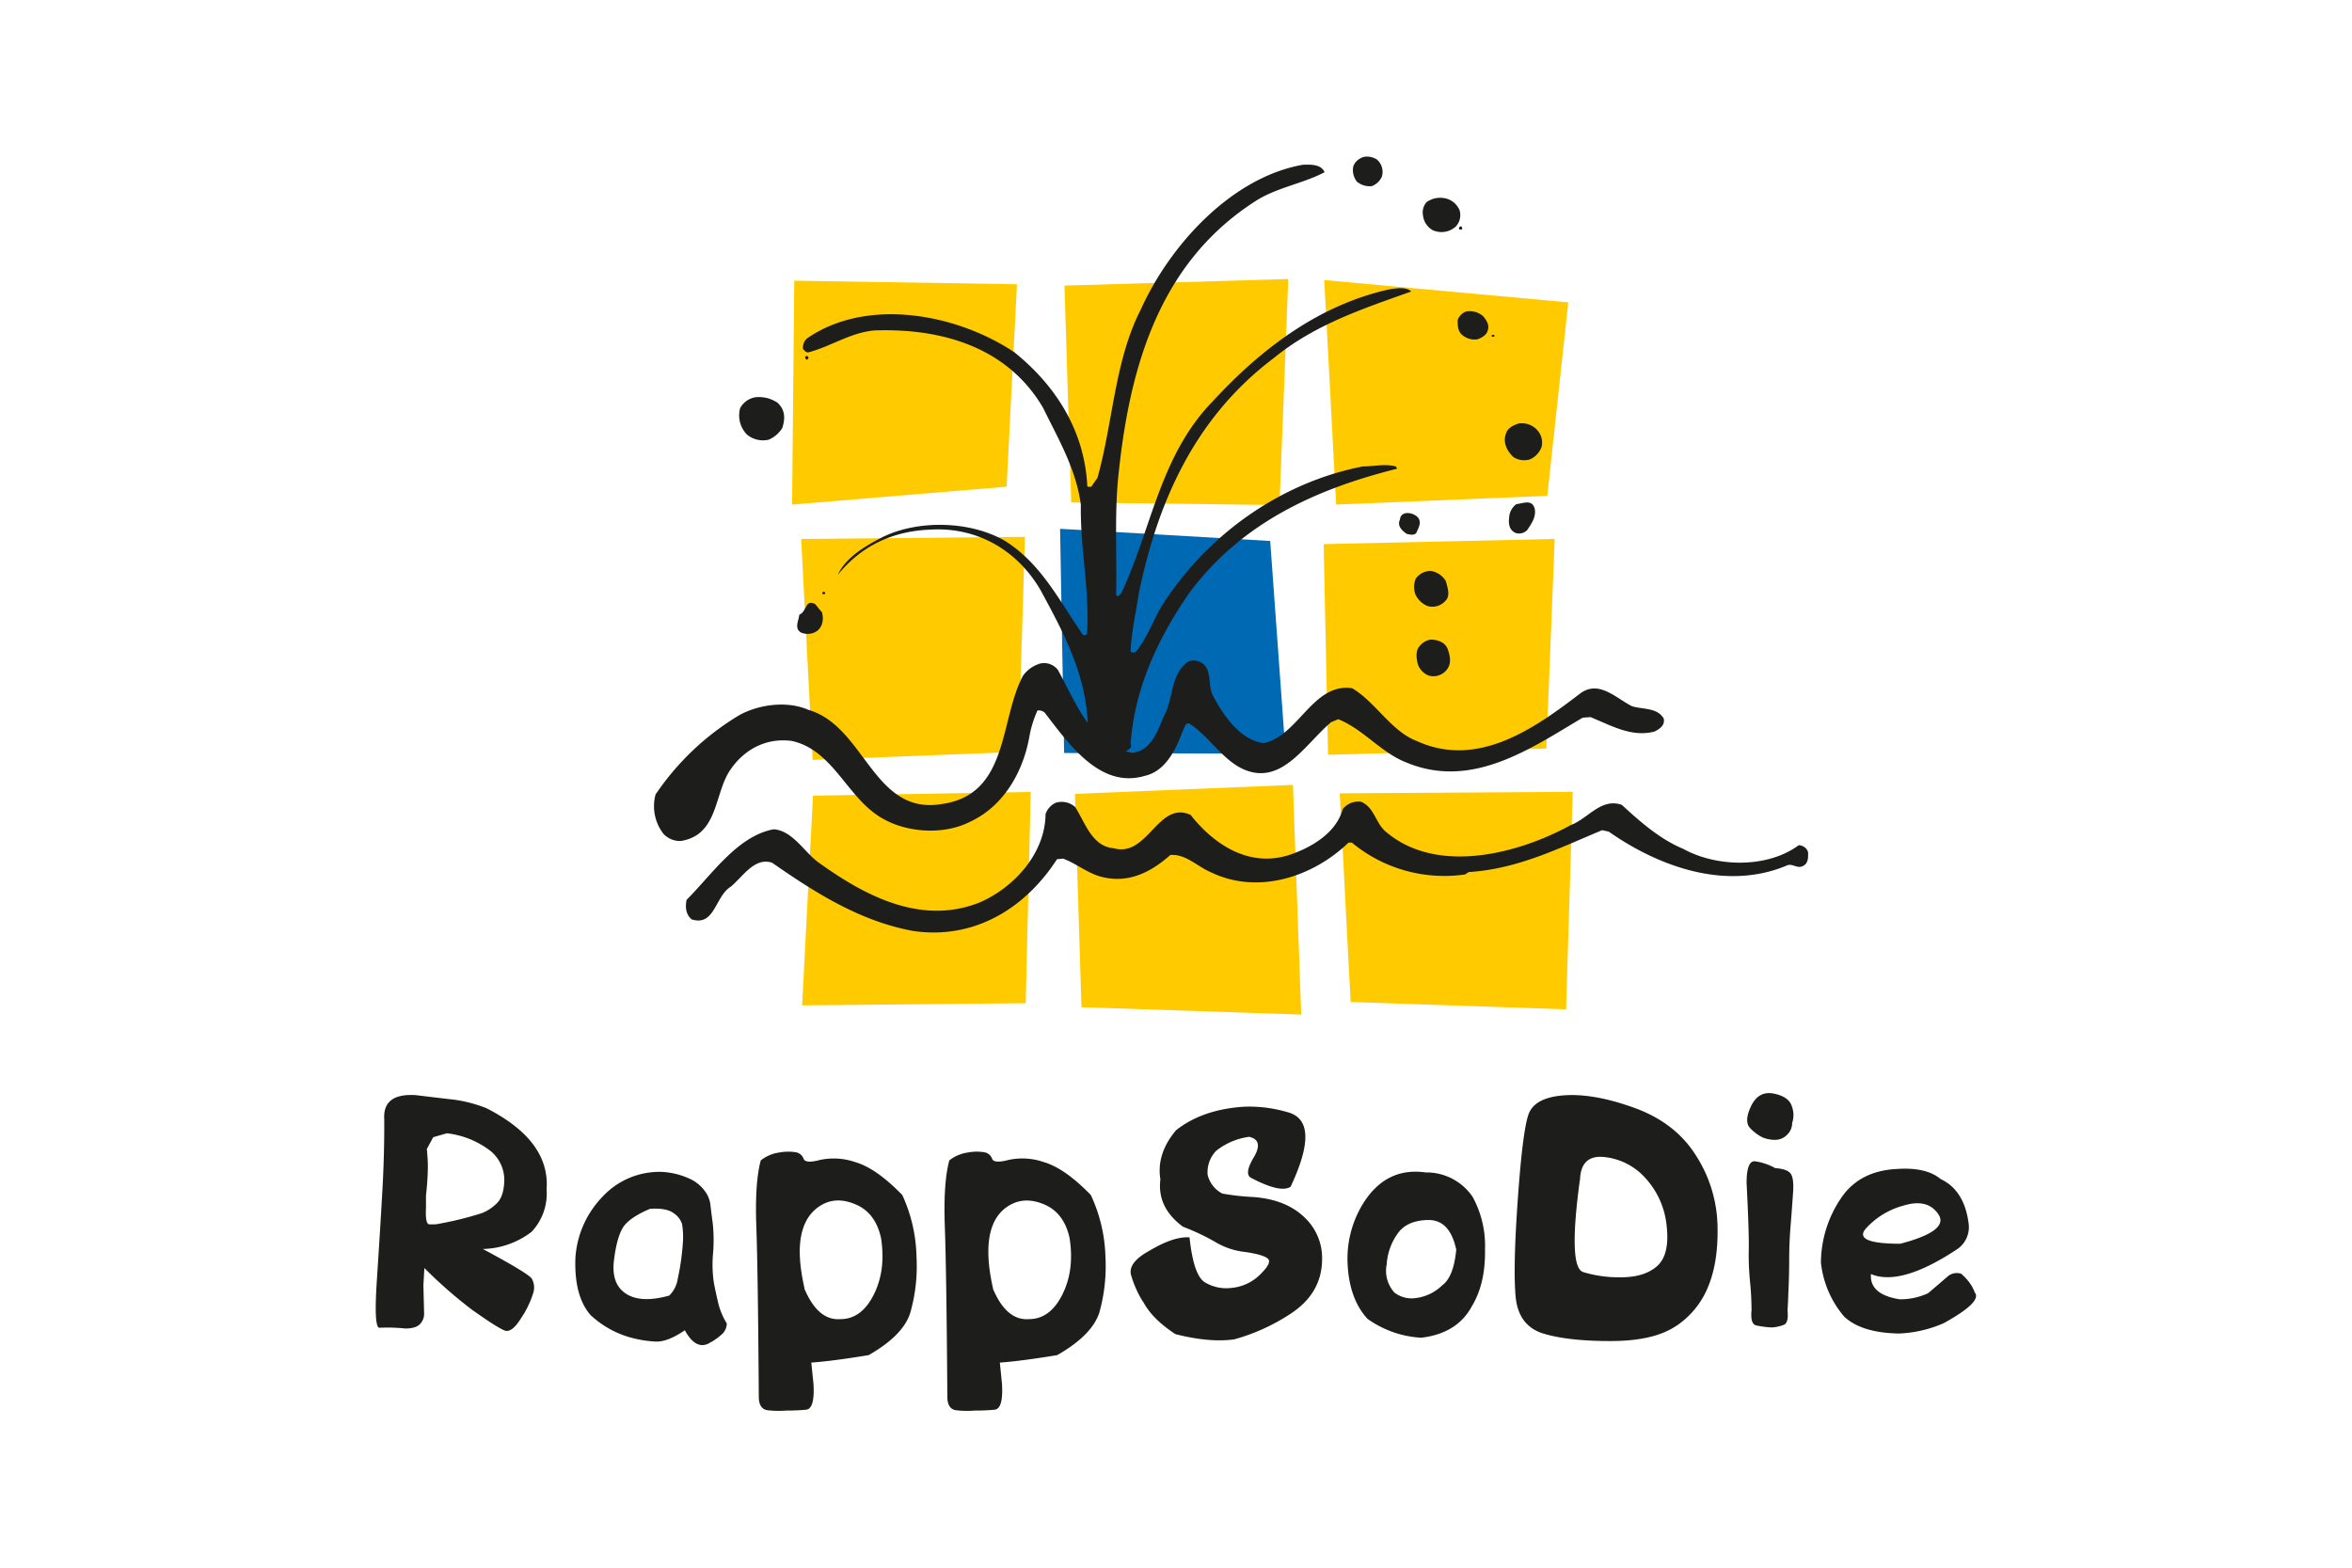 <svg id="Ebene_1" data-name="Ebene 1" xmlns="http://www.w3.org/2000/svg" viewBox="0 0 600 400"><title>rappsodie</title><path d="M484.75,317.35q12.51-3.28,9.77-7.47t-9-2.25a19.86,19.86,0,0,0-9.54,5.84Q472.67,317.33,484.75,317.35Zm-.25,22.9q-9.63-.15-14.06-4.33a25.35,25.35,0,0,1-5.92-13.79,29.63,29.63,0,0,1,5.29-16.65q4.69-6.74,14.05-7.21c5-.35,8.73.51,11.17,2.55q6,2.82,7.14,11.14a6.81,6.81,0,0,1-2.66,6.62q-14.56,9.72-22.23,6.5-.4,5.22,7.33,6.44a16.9,16.9,0,0,0,7.25-1.55c2.14-1.82,3.75-3.21,4.84-4.14a3.55,3.55,0,0,1,3.62-.82,13.74,13.74,0,0,1,2.15,2.33,9.4,9.4,0,0,1,1.29,2.44q2,2.34-7.87,7.81A31.49,31.49,0,0,1,484.5,340.25ZM456,334.33c.22,2.12-.09,3.36-.93,3.7a10.19,10.19,0,0,1-3.07.67,23.76,23.76,0,0,1-4-.52c-1-.22-1.41-1.51-1.18-3.85a74.69,74.69,0,0,0-.41-7.58,68.94,68.94,0,0,1-.3-7.81q.12-3.81-.55-17.16c0-3.77.73-5.6,2.14-5.47a14.2,14.2,0,0,1,5.14,1.74c1.88.12,3.15.53,3.81,1.22s.95,2.27.78,4.8-.38,5.37-.63,8.48-.37,5.93-.37,8.47-.05,5-.15,7.28S456.14,332.61,456,334.33Zm-3.15-43.5a8.19,8.19,0,0,1-3.25-.63,11.25,11.25,0,0,1-3.11-2.33q-1.66-1.69.22-5.66c1.28-2.63,3.21-3.69,5.77-3.18s4.13,1.61,4.63,3.26a6.33,6.33,0,0,1,.07,4.25,4.06,4.06,0,0,1-1.3,3A4.14,4.14,0,0,1,452.89,290.83Zm-49.83,10.28q-3,22.13.81,23.45a31.1,31.1,0,0,0,9.73,1.34q6,0,9.21-2.89t2.4-10.17a21,21,0,0,0-5.29-12.1,16.32,16.32,0,0,0-10.54-5.51Q403.25,294.54,403.06,301.11Zm24.6,37.18q-5.62,3.84-16.5,3.88t-17.31-1.88c-4.31-1.29-6.71-4.44-7.17-9.47s-.26-13.32.55-24.79,1.71-18.69,2.7-21.6,4-4.58,9.09-4.95,11.09.7,18,3.21,12.13,6.54,15.61,12.06a34.42,34.42,0,0,1,5.54,17.61q.3,9.31-2.29,15.72A21.9,21.9,0,0,1,427.66,338.29Zm-73.92-15.46a8.31,8.31,0,0,0,2,6.95,7.16,7.16,0,0,0,5.36,1.44,11.75,11.75,0,0,0,6.88-3.29q2.89-2.12,3.55-9.06-1.62-7.69-7.21-7.58T356.37,315A15,15,0,0,0,353.74,322.83Zm8.88,18.49a26,26,0,0,1-13.72-4.81q-4.84-5.25-5.11-14.76A26.76,26.76,0,0,1,348,306.66q5.81-8.91,15.68-7.51a14.21,14.21,0,0,1,12,6.25,26,26,0,0,1,3.15,13.43q.15,8.73-3.4,14.54Q371.72,340.21,362.62,341.32Zm-71-9.17a26.75,26.75,0,0,1-3.07-6.92q-.74-3.11,4.7-6.1,6.21-3.7,10.24-3.41,1,9.51,3.81,11.4a10.58,10.58,0,0,0,7,1.48,11.84,11.84,0,0,0,7.25-3.45q3.06-3,1.92-4c-.76-.69-2.69-1.25-5.77-1.7a18.64,18.64,0,0,1-7.32-2.37,56.66,56.66,0,0,0-8.55-4.07q-6.66-4.91-5.77-12.05-1.07-6.58,4-12.58,6.76-5.33,17.38-6a34.49,34.49,0,0,1,11.1,1.41q8.61,2.29.74,19-2.52,1.69-9.88-2.15-2.17-.88.45-5.29c1.77-2.95,1.39-4.72-1.15-5.29a17.26,17.26,0,0,0-8.4,3.56,7.83,7.83,0,0,0-2.18,6.21,7.43,7.43,0,0,0,3.7,4.7,59.14,59.14,0,0,0,7.88.89q8.48.61,13.24,5.32a14.16,14.16,0,0,1,4.37,10.47q0,8.8-8.14,14.06a50.36,50.36,0,0,1-14.28,6.47q-6.24.88-15-1.33Q293.88,336.48,291.63,332.15Zm-38.3-3.37q3.48,8.25,9.21,7.8,5.37,0,8.51-6.25t1.85-14.46q-1.41-6.36-6.36-8.51t-8.92.15q-4,2.3-5.06,7.66T253.33,328.78Zm16.32,17q-9.18,1.51-14.54,1.89l.55,5.44q.37,6.36-1.88,6.58c-1.51.15-3.18.22-5,.22a25.1,25.1,0,0,1-4.74-.07c-1.57-.17-2.35-1.38-2.32-3.63q-.23-32-.64-43.24t1.15-16.9a9.88,9.88,0,0,1,4.7-2,12,12,0,0,1,4.21-.07,2.55,2.55,0,0,1,2,1.66q.48,1.29,4.18.3a16.74,16.74,0,0,1,9,.55q5.37,1.56,12,8.4A39.6,39.6,0,0,1,282,320.68a43.78,43.78,0,0,1-1.55,14.2Q278.59,340.69,269.65,345.79Zm-64.41-17c2.32,5.5,5.38,8.1,9.21,7.8q5.36,0,8.5-6.25t1.85-14.46q-1.41-6.36-6.36-8.51c-3.3-1.45-6.28-1.41-8.91.15s-4.33,4.08-5.07,7.65S204,323.25,205.24,328.78Zm16.31,17q-9.18,1.51-14.54,1.89l.56,5.44q.38,6.36-1.89,6.58c-1.5.15-3.18.22-5,.22a25.84,25.84,0,0,1-4.73-.07c-1.58-.18-2.36-1.38-2.33-3.63q-.22-32-.63-43.24t1.14-16.9a9.78,9.78,0,0,1,4.7-2A12.35,12.35,0,0,1,203,294a2.56,2.56,0,0,1,2,1.67q.48,1.29,4.18.29a16.85,16.85,0,0,1,9,.56q5.37,1.56,12,8.4a39.51,39.51,0,0,1,3.62,15.72,43.51,43.51,0,0,1-1.55,14.2Q230.5,340.69,221.55,345.79Zm-55.64-37.36q-5.44,2.29-7,4.88t-2.26,8.47q-.66,5.93,3.15,8.36t10.95.45a7.36,7.36,0,0,0,2.18-4.22,62,62,0,0,0,1.36-9.91,19.84,19.84,0,0,0-.25-4.15,5.24,5.24,0,0,0-2.11-2.73Q170.08,308.17,165.91,308.43Zm15.53,34q-3.66,2.51-6.69-3c-2.91,2-5.43,3-7.55,2.88a29.09,29.09,0,0,1-7.51-1.4,24.59,24.59,0,0,1-9-5.37q-4.22-4.87-3.85-14.61a24.73,24.73,0,0,1,6.91-15.57A19.83,19.83,0,0,1,168.49,299a19,19,0,0,1,7.22,1.66,9.83,9.83,0,0,1,4,3.11,7.3,7.3,0,0,1,1.51,3.55q.19,1.74.6,4.77a40.52,40.52,0,0,1,.07,7.84,31.08,31.08,0,0,0,.26,7.62q.56,2.78,1.15,5.25a18.15,18.15,0,0,0,2.11,4.89,3.85,3.85,0,0,1-1,2.51A16,16,0,0,1,181.44,342.43ZM114,289.16l-3.48,1-1.63,3c.17,1.83.26,3.32.26,4.48a70.11,70.11,0,0,1-.48,7.36l0,3.18c-.14,2.78.14,4.19.85,4.21s1.3,0,1.67,0a88.85,88.85,0,0,0,11.61-2.81,11,11,0,0,0,4.18-2.81q1.59-1.77,1.67-5.7a9.56,9.56,0,0,0-3.37-7.28A22.35,22.35,0,0,0,114,289.16Zm6.88,45.38a115.53,115.53,0,0,1-12.62-11l-.25,4.33.18,7.29a3.69,3.69,0,0,1-1.07,2.7c-.69.74-1.94,1.11-3.74,1.11a43.9,43.9,0,0,0-6.54-.19q-1.51.18-.71-12t1.37-22.16q.58-9.91.52-19.05-.41-6.69,8.06-6.14l8.36,1a34.66,34.66,0,0,1,9.65,2.33q16.25,8.28,15.35,20.68a14.27,14.27,0,0,1-3.84,10.87,21.14,21.14,0,0,1-12.43,4.37q11.51,6.17,12.46,7.54A4.52,4.52,0,0,1,136,330a24.22,24.22,0,0,1-3.07,6.33c-1.6,2.59-3,3.63-4.22,3.14S124.91,337.38,120.92,334.54Z" style="fill:#1d1d1b"/><polygon points="202.62 71.62 259.43 72.53 256.79 124.18 202.06 128.74 202.62 71.62 202.62 71.62" style="fill:#ffcb00;fill-rule:evenodd"/><polygon points="271.55 72.87 328.64 71.19 326.4 128.87 273.27 128.2 271.55 72.87 271.55 72.87" style="fill:#ffcb00;fill-rule:evenodd"/><polygon points="337.82 71.46 400.07 77.15 394.72 126.52 340.85 128.74 337.82 71.46 337.82 71.46" style="fill:#ffcb00;fill-rule:evenodd"/><polygon points="204.38 137.52 261.47 136.98 259.79 191.83 207.31 193.89 204.38 137.52 204.38 137.52" style="fill:#ffcb00;fill-rule:evenodd"/><polygon points="270.43 134.93 324.03 138.03 327.96 192.33 271.46 192.13 270.43 134.93 270.43 134.93" style="fill:#0069b3;fill-rule:evenodd"/><polygon points="337.67 138.83 396.61 137.51 394.48 190.99 338.79 192.59 337.67 138.83 337.67 138.83" style="fill:#ffcb00;fill-rule:evenodd"/><polygon points="207.4 203.02 262.94 202.06 261.66 255.97 204.62 256.52 207.4 203.02 207.4 203.02" style="fill:#ffcb00;fill-rule:evenodd"/><polygon points="274.21 202.56 329.83 200.27 331.95 258.87 275.88 256.99 274.21 202.56 274.21 202.56" style="fill:#ffcb00;fill-rule:evenodd"/><polygon points="341.77 202.42 401.21 202.03 399.51 257.54 344.55 255.66 341.77 202.42 341.77 202.42" style="fill:#ffcb00;fill-rule:evenodd"/><path d="M351.38,40.82a4.15,4.15,0,0,1,1.12,4.29,4.64,4.64,0,0,1-2.5,2.37,5.06,5.06,0,0,1-3.83-1.12,4.73,4.73,0,0,1-.92-4A4,4,0,0,1,348.08,40a4.68,4.68,0,0,1,3.3.79Zm17.93,124.73c.46,1.45,1.07,3.38,0,5a4.33,4.33,0,0,1-4.92,1.8,4.86,4.86,0,0,1-2.64-2.7c-.39-1.32-.72-3.43.26-4.62a4.5,4.5,0,0,1,3-1.84c1.71.06,3.56.59,4.28,2.37Zm-159.6-9.23c.53,2,0,4.22-2,5.08a4.31,4.31,0,0,1-3.36,0c-1.85-1.06-.53-3.17-.46-4.55,2-.79,1.45-4.09,4.08-2.7l1.78,2.17Zm.79-5c.07.13-.06.2-.19.26h-.47c-.26-.46.47-.92.66-.26Zm158.35-3c.4,1.51,1.25,3.76-.2,5.07a4.44,4.44,0,0,1-4.41,1.26,5.73,5.73,0,0,1-3.17-3,5.49,5.49,0,0,1,.13-4.08,4.79,4.79,0,0,1,3.69-1.91,5.41,5.41,0,0,1,4,2.7ZM362,132.46c.53,1.18-.19,2.3-.59,3.29s-1.78.66-2.57.46c-1.12-.79-2.5-2-1.71-3.62.19-2.64,4.08-1.78,4.87-.13Zm29.47-2.84c.53,2.18-.79,4-1.91,5.67a2.89,2.89,0,0,1-3,.66c-1.51-.72-1.78-2.24-1.58-3.82a4.56,4.56,0,0,1,1.85-3.5c1.51-.13,3.95-1.32,4.61,1Zm.46-20.1a4.67,4.67,0,0,1,1.32,4.54,5.5,5.5,0,0,1-3,3.17,5.09,5.09,0,0,1-4.15-.59c-1.72-1.59-2.84-3.89-1.85-6.2.4-1.25,1.91-2,3.17-2.38a5.34,5.34,0,0,1,4.54,1.46Zm-193.48-6.66c1.91,1.84,1.85,4,1.12,6.33a7.48,7.48,0,0,1-3.49,3,6.4,6.4,0,0,1-5.54-1.32,7,7,0,0,1-1.71-6.79,5.55,5.55,0,0,1,3.75-2.7,8.45,8.45,0,0,1,5.87,1.45Zm7.78-11.74c.06.33-.13.46-.33.66-.4-.13-.53-.33-.46-.79a.5.5,0,0,1,.79.13Zm175-5.53c.06.19-.07.26-.13.33h-.53v-.47c.26.07.53-.13.66.14Zm-2.84-4.88c.8,1,1.65,2.24,1.12,3.62-.26,1.19-1.58,1.85-2.57,2.24a4.86,4.86,0,0,1-3.95-1.12c-1.12-.92-1.19-2.57-1.12-3.82a3.52,3.52,0,0,1,2.24-2.18,5.21,5.21,0,0,1,4.28,1.26Zm-5.4-22.61c0,.13.06.33-.13.46-.2-.07-.53.13-.66-.13-.13-.47.59-1.06.79-.33Zm-.66-4.49a4.3,4.3,0,0,1-.92,4.16,5.43,5.43,0,0,1-6,.92A5,5,0,0,1,363,54.93a4,4,0,0,1,.93-3.36,6,6,0,0,1,5.4-.79,5.2,5.2,0,0,1,3,2.83ZM197,220.13c-4.46-1.46-7.3,3.31-10.53,6.08-4.08,2.46-4.08,10.22-10,8.38-1.54-1.23-1.7-3.23-1.31-5,6.53-6.54,13-16.3,22.22-18,5,.38,7.92,6.15,11.84,8.76,11.53,8.23,25.83,15.84,40.67,9.92,8.76-3.77,16.76-12.53,16.83-22.53a4.9,4.9,0,0,1,2.62-2.92,5.16,5.16,0,0,1,4.92,1.08c2.53,3.84,4.23,10.07,9.84,10.53,8.69,2.46,11.3-12.22,19.6-8.53,6.15,7.76,14.84,13.3,24.76,10.38,5.61-1.77,12.38-5.54,14.07-11.84a5.06,5.06,0,0,1,4.76-1.85c3.54,1.62,3.54,5.69,6.69,8,13.15,10.68,33.75,5.07,46.74-2.08,4.39-1.61,7.69-7,13-5.15,4.92,4.54,9.91,8.84,15.68,11.23,8.46,4.69,21.45,5,29.45-.93a2.58,2.58,0,0,1,2.38,1.7c.08,1.45.08,3.07-1.46,3.68s-2.62-.92-4.08-.15c-15.53,6.46-32.67.15-45.28-8.69l-1.69-.38c-10.92,4.54-21.53,9.92-34.06,10.69l-.92.61A36.94,36.94,0,0,1,344.87,215H344c-9.07,8.77-23.14,13.38-35.14,7.54-3.46-1.47-6.38-4.69-10.3-4.39-4.77,4.23-10.38,7.23-17.07,5.69-3.76-.77-6.76-3.46-10.3-4.76l-1.54.15c-8.22,12.69-21.29,20.6-36.74,18.3-13.38-2.46-24.76-9.61-35.91-17.38ZM337.8,44c-5.8,3-12.46,3.89-17.93,7.58-24.85,16.15-32,43.57-34.68,70.93-.85,9.43-.26,19.52-.46,29.27.4.73.93,0,1.26-.33,7.77-16.35,9.82-35.07,23.33-49C322.18,88.49,336.75,77.87,354,73.92c1.78-.33,4.75-.86,6,.46-12.19,4.35-24.52,8.37-35,16.94-20.51,15.43-29.73,37.18-34.48,60-.73,4.94-1.85,9.69-2.11,14.83.26.53,1,.33,1.32.2,3.29-4,4.61-8.83,7.45-13,12-18.06,30.52-30.45,50.49-34.34,2.77,0,5.67-.73,8.38,0a1.12,1.12,0,0,1,.33.59c-20,5-39.36,13.45-52.87,31.51-8.11,11.67-14.11,24.59-15.1,38.77.44.63-.17,1.26-1.26,1.84.56.14,1.13.26,1.72.35,4.77-.46,6.54-5.69,8-9.3,2.61-4.46,1.54-10.77,6.3-14a3.85,3.85,0,0,1,4.08.92c1.84,2.08.92,5.38,2.15,7.76,2.54,4.85,6.92,11.46,13,12.15,8.85-1.84,12.54-15.45,22.53-14,5.92,3.46,10,11,16.45,13.45,15.45,7.08,29.83-3,41.59-12,4.85-3.77,9.31,1.15,13.38,3.15,2.77.85,6.46.31,8.07,3.15.39,1.7-1.07,2.69-2.38,3.31-5.84,1.54-11.15-1.61-16.3-3.69l-2,.15c-13.37,7.92-28.44,18.53-45.28,11.3-6.15-2.46-10.84-8.45-17.07-10.91l-1.84.77c-6.54,5.53-12.46,16.06-22,12.14-5.61-2.3-9.15-8.68-14.22-11.84-1.23-.07-1.16,1.39-1.69,2.08-1.54,4.38-4.31,10.15-9.61,11.3-11.38,3.38-19.38-8.15-25.53-16.14a2.37,2.37,0,0,0-1.84-.54,28.38,28.38,0,0,0-2,6.3c-1.46,8.77-6.23,17.84-15,22-7.08,3.69-17.15,2.92-23.68-1.46-8.15-5.38-11.77-16.84-22-19.07-6.38-.84-12,2-15.68,7.38-4.16,6.08-3,16.61-12.61,18.15a5.75,5.75,0,0,1-4.46-1.85,11.51,11.51,0,0,1-2-10,67.55,67.55,0,0,1,21.45-20.3c4.92-2.69,12.15-3.69,17.53-1.31,14.53,4.16,16.53,27.14,34.21,24,17-2.46,14.53-21.45,20.53-32.67a8.16,8.16,0,0,1,4.46-3.16,4.46,4.46,0,0,1,4.45,1.62c2.3,4.11,4.52,9.3,7.62,13.53-.56-12.73-6.29-23.24-12-33.81-6-10.35-16.35-16.22-28.15-15.49-9.36.33-17.54,4-23.6,11.54,2-4.49,7.18-7.45,11.4-9.63,9.17-4.48,22.35-4.15,31.18.92,9.37,5.81,14.11,15.69,20,24.07.39,0,1,.06,1-.47.66-11.47-1.78-21.55-1.58-32.76-1.19-9.1-5.73-16.74-9.62-24.72-9.1-15.56-25.91-20.37-43-19.78-6.13.53-11,4-16.68,5.54-.72.26-1.12-.33-1.58-.79a3.19,3.19,0,0,1,1-2.7c15.42-10.68,38.36-6.2,52.87,3.49,11,8.83,18,20.5,18.65,34.21.27.27.66.07,1,.14l1.58-2.25c4-14.17,4.36-29.92,11.08-43,7.38-16.35,23.07-33.68,41.33-36.91,2.11-.07,4.68-.14,5.54,1.91Z" style="fill:#1d1d1b;fill-rule:evenodd"/></svg>